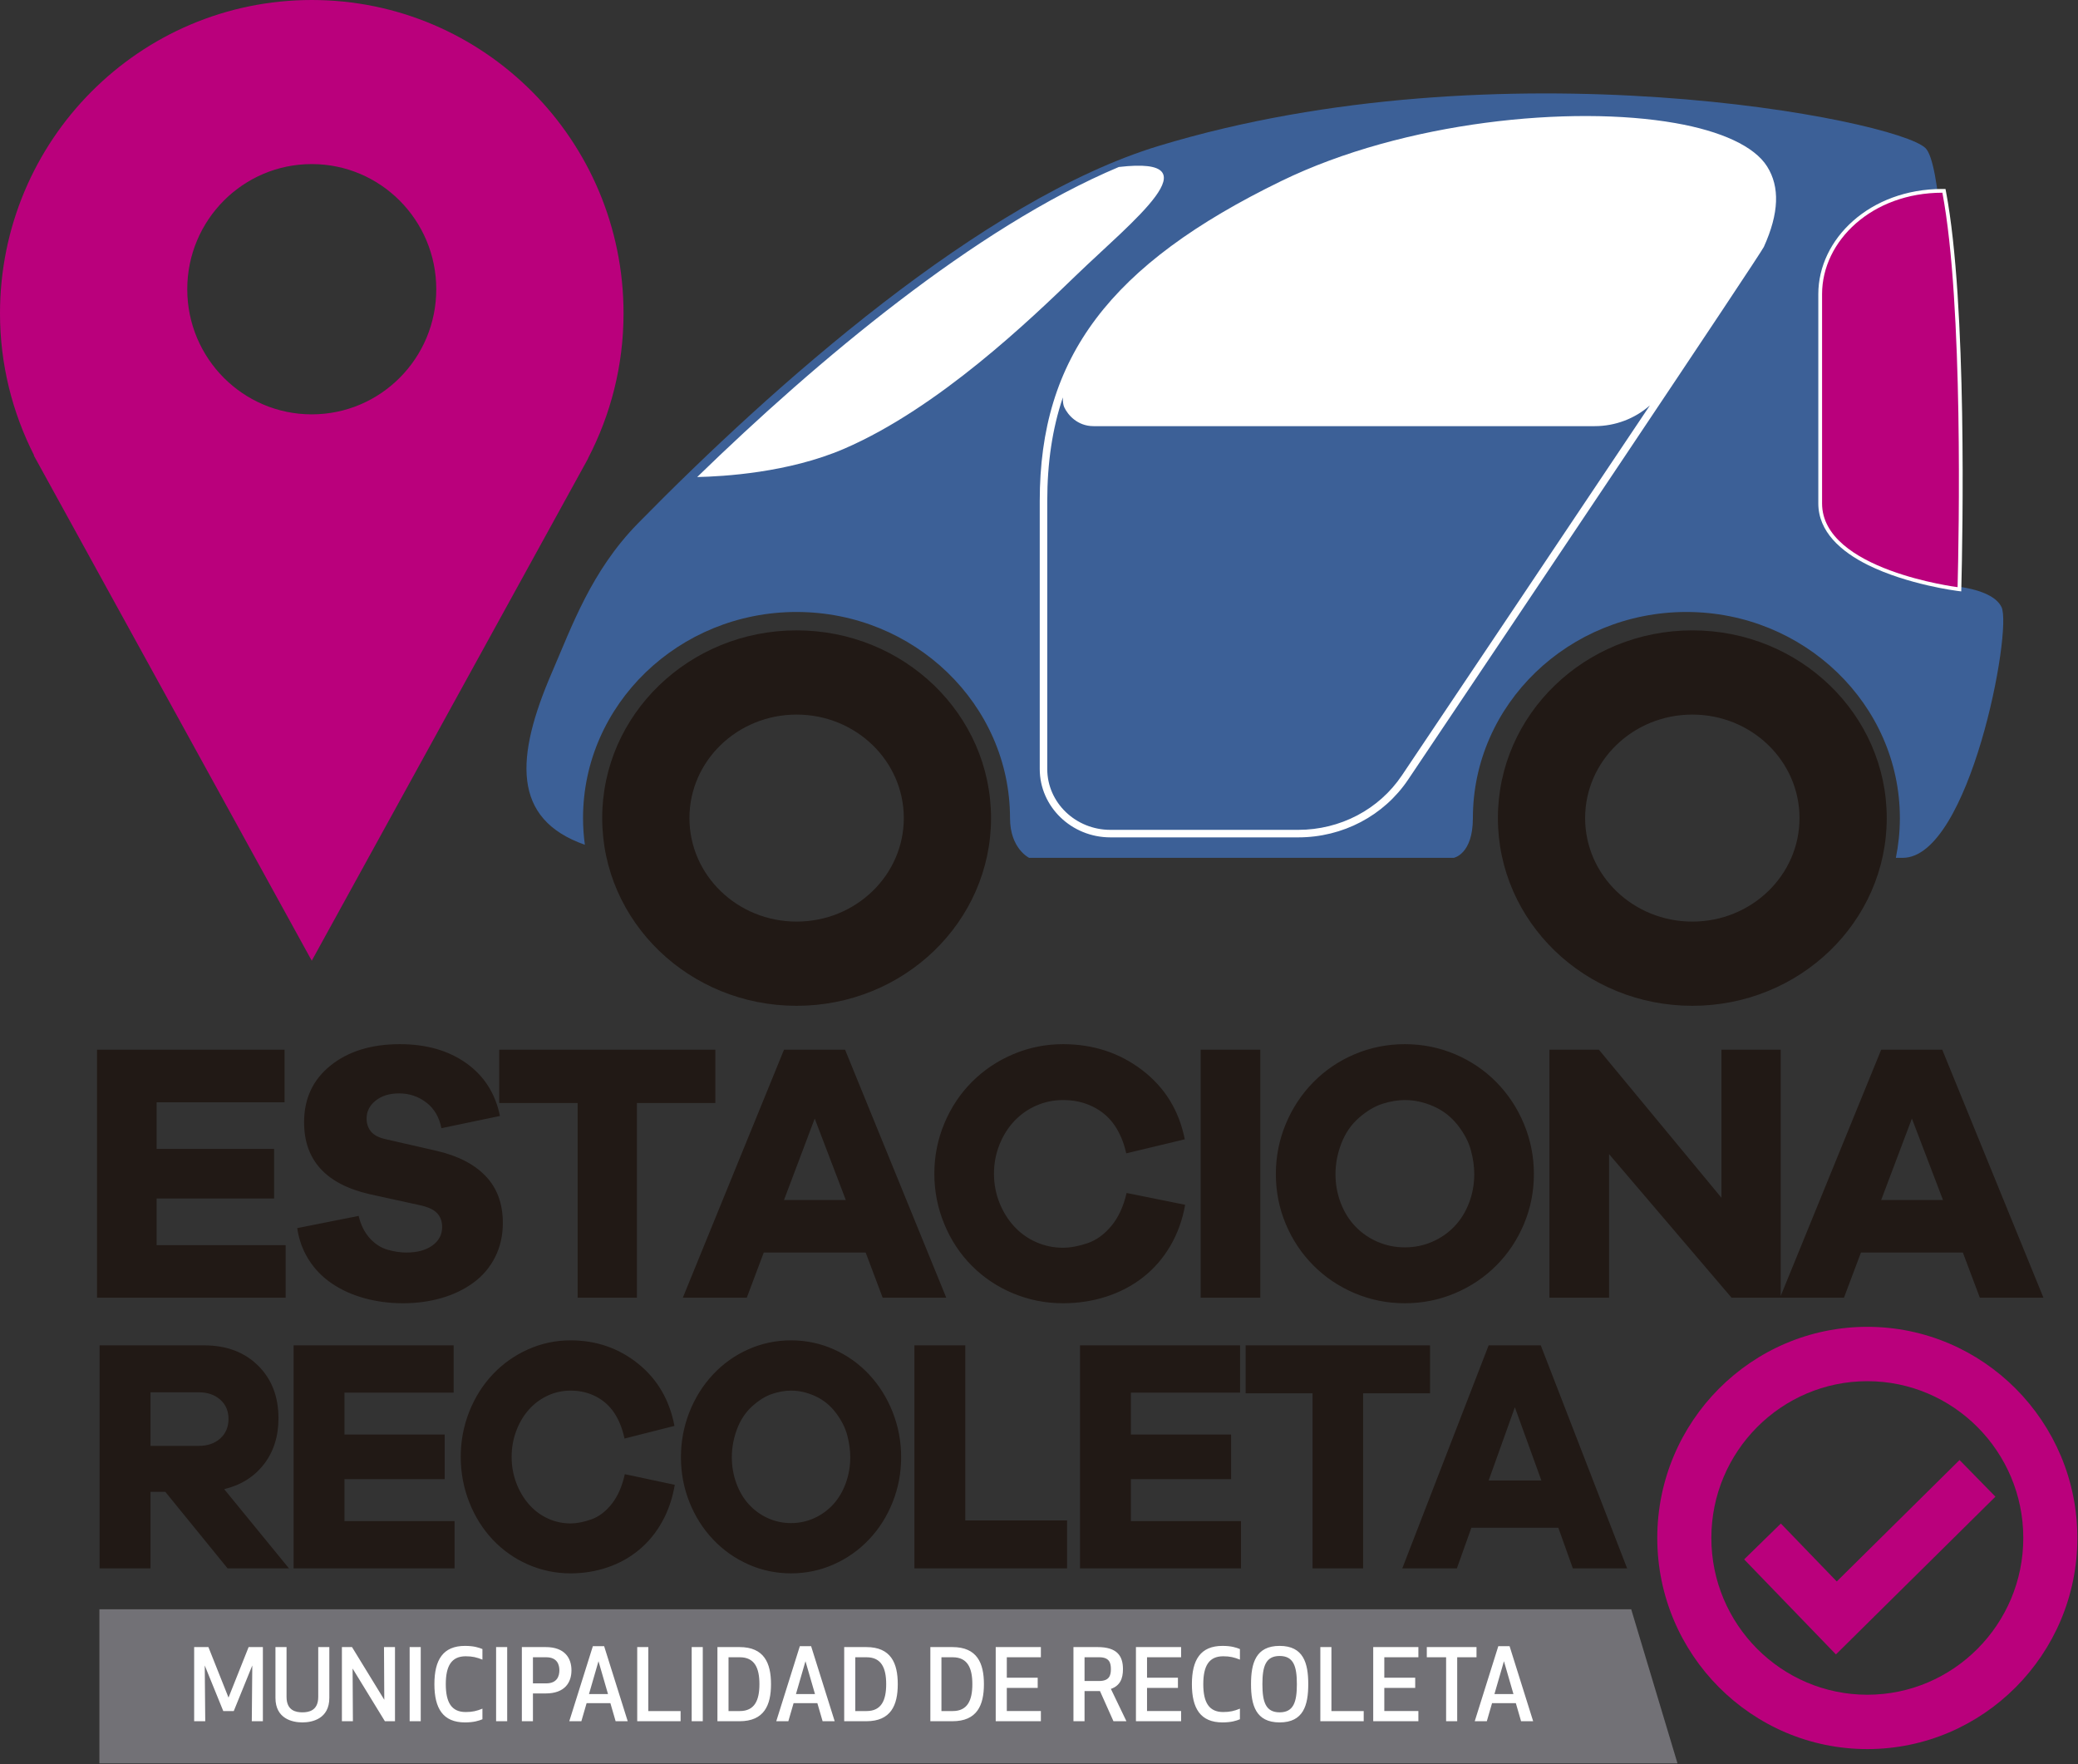 <?xml version="1.0" encoding="UTF-8" standalone="no"?>
<!DOCTYPE svg PUBLIC "-//W3C//DTD SVG 1.1//EN" "http://www.w3.org/Graphics/SVG/1.1/DTD/svg11.dtd">
<svg width="100%" height="100%" viewBox="0 0 2303 1955" version="1.1" xmlns="http://www.w3.org/2000/svg" xmlns:xlink="http://www.w3.org/1999/xlink" xml:space="preserve" xmlns:serif="http://www.serif.com/" style="fill-rule:evenodd;clip-rule:evenodd;stroke-linejoin:round;stroke-miterlimit:2;">
    <rect x="0" y="0" width="2303" height="1955" fill="#333333" stroke="none"/>
    <g transform="matrix(4.167,0,0,4.167,2218.24,324.549)">
        <path d="M0,83.567C-2.552,78.281 -14.372,77.856 -14.372,77.856C-14.372,77.856 -12.325,-30.872 -20.24,-38.513C-28.146,-46.15 -133.284,-66.674 -224.175,-39.074C-271.078,-24.833 -326.819,24.752 -362.674,61.309C-375.068,73.946 -380.235,88.679 -385.5,100.844C-395.277,123.438 -396.284,139.935 -376.781,146.768C-377.096,144.447 -377.268,142.087 -377.268,139.682C-377.268,109.452 -351.796,84.861 -320.49,84.861C-289.179,84.861 -263.705,109.452 -263.705,139.682C-263.705,147.797 -258.627,150.241 -258.627,150.241L-145.678,150.241C-145.678,150.241 -140.6,149.326 -140.6,139.682C-140.6,109.452 -115.131,84.861 -83.823,84.861C-52.508,84.861 -27.035,109.452 -27.035,139.682C-27.035,143.297 -27.41,146.824 -28.103,150.241L-26.258,150.241C-8.509,150.241 2.963,89.691 0,83.567" style="fill:rgb(60,96,151);fill-rule:nonzero;"/>
    </g>
    <path d="M1438.76,927.94C1488.14,927.94 1533.65,904.006 1560.59,863.957C1677.85,689.252 1951.04,281.976 1954.86,273.543C1971.75,236.194 1972.66,207.069 1958.48,184.518C1944.29,161.915 1907.32,145.31 1856.82,136.416C1741.84,116.163 1556.2,134.359 1420.17,200.535C1229.68,293.195 1152.32,396.114 1152.32,555.215L1152.32,852.199C1152.32,893.926 1187.4,927.94 1230.64,927.94L1438.76,927.94ZM1177.95,440.383C1166.2,475.221 1160.65,513.203 1160.65,555.215C1160.65,555.215 1160.65,852.199 1160.65,852.199C1160.65,889.413 1192.08,919.607 1230.64,919.607L1438.76,919.607C1485.33,919.607 1528.27,897.075 1553.67,859.31C1620.78,759.33 1739.08,583.051 1828.55,449.225C1812.05,463.831 1790.24,472.24 1767.34,472.24L1211.94,472.24C1194.21,472.24 1183.51,459.89 1179.53,451.39C1178.28,448.713 1177.81,444.867 1177.95,440.383ZM2156.15,209.392L2152.7,209.392C2072.24,209.392 2015.19,264.779 2015.19,325.929C2015.19,325.929 2015.19,557.863 2015.19,557.863C2015.19,588.982 2040.03,611.189 2070.38,626.201C2114.23,647.894 2169.04,654.788 2169.04,654.788L2173.6,655.362L2173.72,650.761C2175.11,596.631 2180.25,336.725 2156.79,212.784L2156.15,209.392ZM772.673,528.627C801.502,528.019 873.615,523.944 935.41,497.344C1040.21,452.181 1142.6,353.427 1192.56,305.181C1254.83,245.06 1348.79,172.419 1239.96,185.06C1080.54,252.194 904.977,400.123 772.673,528.627Z" style="fill:white;"/>
    <path d="M747.834,1645.41C745.325,1660.41 740.65,1674.06 733.817,1686.35C726.984,1698.65 718.438,1709.04 708.184,1717.52C697.93,1726.01 686.309,1732.46 673.321,1736.89C660.334,1741.31 646.663,1743.53 632.305,1743.53C615.9,1743.53 600.234,1740.27 585.309,1733.76C570.384,1727.24 557.342,1718.08 546.175,1706.27C535.005,1694.47 526.296,1680.57 520.025,1664.59C513.759,1648.61 510.63,1631.88 510.63,1614.43C510.63,1596.96 513.759,1580.31 520.025,1564.44C526.296,1548.59 535.005,1534.75 546.175,1522.95C557.342,1511.14 570.384,1501.92 585.309,1495.28C600.234,1488.64 615.9,1485.32 632.305,1485.32C660.788,1485.32 685.742,1493.93 707.159,1511.14C728.575,1528.36 742.021,1551.35 747.488,1580.12L692.121,1594.14C689.842,1583.31 686.138,1573.97 681.013,1566.1C675.884,1558.24 669.105,1552.09 660.675,1547.66C652.246,1543.24 642.788,1541.02 632.305,1541.02C623.421,1541.02 614.988,1542.87 607.013,1546.56C599.038,1550.25 592.088,1555.4 586.163,1562.04C580.238,1568.68 575.567,1576.56 572.15,1585.65C568.734,1594.75 567.025,1604.34 567.025,1614.43C567.025,1624.51 568.734,1634.1 572.15,1643.2C575.567,1652.29 580.238,1660.23 586.163,1666.99C592.088,1673.75 599.038,1678.98 607.013,1682.66C614.988,1686.35 623.421,1688.2 632.305,1688.2C639.142,1688.2 646.775,1686.72 655.209,1683.77C663.634,1680.82 671.213,1675.1 677.934,1666.62C684.659,1658.13 689.5,1647.13 692.463,1633.61L747.834,1645.41ZM924.028,1495.28C938.953,1501.92 951.999,1511.2 963.166,1523.13C974.332,1535.06 983.045,1548.95 989.312,1564.81C995.578,1580.67 998.712,1597.33 998.712,1614.8C998.712,1632.26 995.578,1648.85 989.312,1664.59C983.045,1680.33 974.332,1694.1 963.166,1705.9C951.999,1717.71 938.953,1726.93 924.028,1733.57C909.103,1740.21 893.324,1743.52 876.691,1743.52C860.057,1743.52 844.274,1740.21 829.353,1733.57C814.428,1726.93 801.382,1717.71 790.216,1705.9C779.053,1694.1 770.337,1680.33 764.07,1664.59C757.803,1648.85 754.67,1632.26 754.67,1614.8C754.67,1597.33 757.803,1580.67 764.07,1564.81C770.337,1548.95 779.053,1535.06 790.216,1523.13C801.382,1511.2 814.428,1501.92 829.353,1495.28C844.274,1488.64 860.057,1485.32 876.691,1485.32C893.324,1485.32 909.103,1488.64 924.028,1495.28ZM1182.6,1738L1013.41,1738L1013.41,1490.85L1069.81,1490.85L1069.81,1684.88L1182.6,1684.88L1182.6,1738ZM503.787,1738L325.374,1738L325.374,1490.85L502.762,1490.85L502.762,1543.24L381.766,1543.24L381.766,1589.71L492.849,1589.71L492.849,1639.14L381.766,1639.14L381.766,1685.62L503.787,1685.62L503.787,1738ZM1375.37,1738L1196.95,1738L1196.95,1490.85L1374.35,1490.85L1374.35,1543.24L1253.35,1543.24L1253.35,1589.71L1364.43,1589.71L1364.43,1639.14L1253.35,1639.14L1253.35,1685.62L1375.37,1685.62L1375.37,1738ZM1743.14,1737.99L1727.07,1692.99L1630.69,1692.99L1614.63,1737.99L1554.13,1737.99L1649.83,1490.85L1707.6,1490.85L1803.3,1737.99L1743.14,1737.99ZM1510.72,1543.97L1510.72,1737.99L1454.67,1737.99L1454.67,1543.97L1380.5,1543.97L1380.5,1490.85L1584.89,1490.85L1584.89,1543.97L1510.72,1543.97ZM252.225,1737.99L183.187,1653.16L166.783,1653.16L166.783,1737.99L110.387,1737.99L110.387,1490.86L226.258,1490.86C250.862,1490.86 270.741,1498.29 285.895,1513.17C301.05,1528.05 308.625,1547.54 308.625,1571.63C308.625,1591.8 303.212,1608.83 292.391,1622.73C281.566,1636.62 266.925,1645.78 248.47,1650.21L320.245,1737.99L252.225,1737.99ZM902.495,1682.3C910.587,1678.61 917.591,1673.5 923.516,1666.99C929.441,1660.47 934.053,1652.66 937.362,1643.57C940.666,1634.47 942.316,1624.88 942.316,1614.79C942.316,1607.17 941.232,1599.18 939.07,1590.82C936.903,1582.45 932.749,1574.15 926.591,1565.92C920.441,1557.68 912.866,1551.47 903.862,1547.29C894.862,1543.11 885.803,1541.02 876.691,1541.02C870.087,1541.02 863.078,1542.25 855.674,1544.71C848.266,1547.17 840.862,1551.78 833.453,1558.55C826.049,1565.3 820.466,1573.79 816.703,1584C812.949,1594.2 811.066,1604.47 811.066,1614.79C811.066,1624.88 812.72,1634.47 816.024,1643.57C819.328,1652.66 823.941,1660.47 829.866,1666.99C835.791,1673.5 842.799,1678.61 850.887,1682.3C858.978,1685.98 867.578,1687.83 876.691,1687.83C885.803,1687.83 894.407,1685.98 902.495,1682.3ZM1678.89,1559.47L1649.83,1640.62L1708.28,1640.62L1678.89,1559.47ZM220.1,1602.25C230.125,1602.25 238.158,1599.49 244.195,1593.95C250.237,1588.42 253.258,1581.23 253.258,1572.38C253.258,1563.52 250.179,1556.39 244.029,1550.98C237.875,1545.57 229.9,1542.87 220.1,1542.87L166.783,1542.87L166.783,1602.25L220.1,1602.25ZM516.838,1178.22C536.596,1192.31 549.013,1211.79 554.084,1236.67L489.2,1250.21C486.8,1237.9 481.192,1228.4 472.38,1221.7C463.567,1215 453.555,1211.65 442.342,1211.65C431.663,1211.65 422.984,1214.32 416.309,1219.65C409.63,1224.98 406.292,1231.61 406.292,1239.54C406.292,1245.29 407.963,1250.13 411.296,1254.11C414.638,1258.06 420.18,1260.87 427.925,1262.51L483.592,1275.23C507.355,1280.7 525.58,1290.06 538.263,1303.32C550.946,1316.58 557.288,1333.88 557.288,1355.2C557.288,1369.15 554.417,1381.8 548.675,1393.14C542.934,1404.49 534.925,1413.93 524.646,1421.44C514.367,1428.96 502.55,1434.63 489.196,1438.46C475.85,1442.29 461.696,1444.2 446.746,1444.2C431.792,1444.2 417.575,1442.36 404.088,1438.67C390.609,1434.98 378.592,1429.58 368.046,1422.47C357.5,1415.36 348.884,1406.54 342.213,1396.02C335.538,1385.49 331.263,1373.8 329.396,1360.94L397.484,1347.41C399.888,1357.53 404.025,1365.8 409.896,1372.23C415.771,1378.65 422.38,1382.89 429.721,1384.94C437.067,1386.99 443.942,1388.01 450.35,1388.01C462.363,1388.01 471.98,1385.42 479.188,1380.22C486.396,1375.03 490.005,1368.19 490.005,1359.71C490.005,1353.43 488.13,1348.3 484.392,1344.34C480.655,1340.37 474.246,1337.43 465.171,1335.51L409.1,1323.21C361.034,1312 337.005,1285.48 337.005,1243.64C337.005,1217.39 346.817,1196.4 366.446,1180.68C386.067,1164.96 411.63,1157.1 443.142,1157.1C472.509,1157.1 497.08,1164.14 516.838,1178.22ZM1612.46,1168.17C1629.94,1175.56 1645.23,1185.88 1658.32,1199.14C1671.39,1212.4 1681.61,1227.85 1688.95,1245.49C1696.3,1263.12 1699.97,1281.65 1699.97,1301.07C1699.97,1320.48 1696.3,1338.93 1688.95,1356.43C1681.61,1373.93 1671.39,1389.25 1658.32,1402.37C1645.23,1415.5 1629.94,1425.75 1612.46,1433.13C1594.97,1440.51 1576.47,1444.2 1556.98,1444.2C1537.49,1444.2 1519,1440.51 1501.51,1433.13C1484.02,1425.75 1468.74,1415.5 1455.65,1402.37C1442.57,1389.25 1432.36,1373.93 1425.01,1356.43C1417.67,1338.93 1414,1320.48 1414,1301.07C1414,1281.65 1417.67,1263.12 1425.01,1245.49C1432.36,1227.85 1442.57,1212.4 1455.65,1199.14C1468.74,1185.88 1484.02,1175.56 1501.51,1168.17C1519,1160.79 1537.49,1157.1 1556.98,1157.1C1576.47,1157.1 1594.97,1160.79 1612.46,1168.17ZM1313.47,1335.1C1310.53,1351.78 1305.06,1366.96 1297.05,1380.63C1289.04,1394.3 1279.03,1405.85 1267.01,1415.29C1255,1424.73 1241.38,1431.9 1226.16,1436.83C1210.94,1441.74 1194.92,1444.2 1178.1,1444.2C1158.87,1444.2 1140.52,1440.58 1123.03,1433.34C1105.54,1426.09 1090.25,1415.91 1077.17,1402.78C1064.08,1389.66 1053.87,1374.21 1046.53,1356.43C1039.18,1338.66 1035.51,1320.07 1035.51,1300.65C1035.51,1281.24 1039.18,1262.72 1046.53,1245.08C1053.87,1227.44 1064.08,1212.06 1077.17,1198.93C1090.25,1185.81 1105.54,1175.56 1123.03,1168.17C1140.52,1160.79 1158.87,1157.1 1178.1,1157.1C1211.47,1157.1 1240.71,1166.67 1265.81,1185.81C1290.91,1204.95 1306.66,1230.52 1313.07,1262.51L1248.19,1278.1C1245.52,1266.06 1241.17,1255.67 1235.17,1246.92C1229.16,1238.17 1221.22,1231.34 1211.34,1226.42C1201.46,1221.5 1190.38,1219.03 1178.1,1219.03C1167.68,1219.03 1157.8,1221.08 1148.46,1225.19C1139.11,1229.29 1130.97,1235.03 1124.03,1242.41C1117.08,1249.8 1111.61,1258.55 1107.6,1268.66C1103.6,1278.78 1101.6,1289.44 1101.6,1300.65C1101.6,1311.87 1103.6,1322.53 1107.6,1332.64C1111.61,1342.76 1117.08,1351.58 1124.03,1359.1C1130.97,1366.62 1139.11,1372.43 1148.46,1376.53C1157.8,1380.63 1167.68,1382.68 1178.1,1382.68C1186.1,1382.68 1195.05,1381.04 1204.93,1377.77C1214.81,1374.48 1223.69,1368.12 1231.56,1358.69C1239.44,1349.26 1245.12,1337.02 1248.59,1321.98L1313.47,1335.1ZM978.234,1438.06L959.409,1388.01L846.463,1388.01L827.638,1438.06L756.751,1438.06L868.897,1163.25L936.58,1163.25L1048.72,1438.06L978.234,1438.06ZM1973.52,1436.12L2084.87,1163.25L2152.56,1163.25L2264.7,1438.06L2194.22,1438.06L2175.39,1388.01L2062.45,1388.01L2043.62,1438.06L1972.73,1438.06L1972.73,1438.06L1919.05,1438.06L1783.28,1278.92L1783.28,1438.06L1717.19,1438.06L1717.19,1163.26L1772.06,1163.26L1907.84,1327.31L1907.84,1163.26L1973.52,1163.26L1973.52,1436.12ZM316.574,1438.06L107.503,1438.06L107.503,1163.26L315.37,1163.26L315.37,1221.5L173.59,1221.5L173.59,1273.17L303.757,1273.17L303.757,1328.13L173.59,1328.13L173.59,1379.81L316.574,1379.81L316.574,1438.06ZM705.886,1222.32L705.886,1438.05L640.199,1438.05L640.199,1222.32L553.286,1222.32L553.286,1163.25L792.799,1163.25L792.799,1222.32L705.886,1222.32ZM1396.78,1163.25L1330.69,1163.25L1330.69,1438.05L1396.78,1438.05L1396.78,1163.25ZM1587.22,1376.12C1596.7,1372.02 1604.91,1366.35 1611.85,1359.1C1618.8,1351.85 1624.2,1343.17 1628.07,1333.06C1631.94,1322.94 1633.88,1312.27 1633.88,1301.07C1633.88,1292.58 1632.62,1283.7 1630.08,1274.4C1627.54,1265.11 1622.67,1255.88 1615.46,1246.72C1608.25,1237.56 1599.37,1230.65 1588.82,1226.01C1578.28,1221.36 1567.66,1219.03 1556.98,1219.03C1549.24,1219.03 1541.03,1220.4 1532.35,1223.13C1523.67,1225.87 1515,1231 1506.32,1238.51C1497.64,1246.03 1491.1,1255.47 1486.69,1266.82C1482.29,1278.16 1480.09,1289.58 1480.09,1301.07C1480.09,1312.27 1482.02,1322.94 1485.89,1333.06C1489.76,1343.17 1495.17,1351.85 1502.11,1359.1C1509.05,1366.35 1517.27,1372.02 1526.74,1376.12C1536.22,1380.22 1546.3,1382.27 1556.98,1382.27C1567.66,1382.27 1577.75,1380.22 1587.22,1376.12ZM2118.91,1239.54L2084.87,1329.77L2153.36,1329.77L2118.91,1239.54ZM902.938,1239.54L868.897,1329.77L937.38,1329.77L902.938,1239.54ZM1098.34,906.559C1098.34,1021.47 1001.87,1114.59 882.866,1114.59C763.887,1114.59 667.403,1021.47 667.403,906.559C667.403,791.684 763.887,698.542 882.866,698.542C1001.87,698.542 1098.34,791.684 1098.34,906.559ZM2091.03,906.559C2091.03,1021.47 1994.56,1114.59 1875.57,1114.59C1756.56,1114.59 1660.09,1021.47 1660.09,906.559C1660.09,791.684 1756.56,698.542 1875.57,698.542C1994.56,698.542 2091.03,791.684 2091.03,906.559ZM882.866,791.872C817.257,791.872 764.087,843.213 764.087,906.559C764.087,969.917 817.257,1021.26 882.866,1021.26C948.503,1021.26 1001.67,969.917 1001.67,906.559C1001.67,843.213 948.503,791.872 882.866,791.872ZM1875.57,791.872C1809.94,791.872 1756.76,843.213 1756.76,906.559C1756.76,969.917 1809.94,1021.26 1875.57,1021.26C1941.18,1021.26 1994.35,969.917 1994.35,906.559C1994.35,843.213 1941.18,791.872 1875.57,791.872Z" style="fill:rgb(33,25,21);fill-rule:nonzero;"/>
    <g transform="matrix(-4.167,0,0,4.167,110.151,1783.3)">
        <path d="M-419.725,40.994L0,40.994L0,0L-407.409,0L-419.725,40.994Z" style="fill:rgb(114,113,118);fill-rule:nonzero;"/>
    </g>
    <path d="M305.282,1881.53L305.282,1825.22L317.574,1825.22L317.574,1880.44C317.574,1895.88 328.328,1897.53 335.136,1897.53C341.94,1897.53 352.695,1895.88 352.695,1880.44L352.695,1825.22L364.99,1825.22L364.99,1881.53C364.99,1904.54 346.332,1908.7 335.136,1908.7C323.945,1908.7 305.282,1904.54 305.282,1881.53ZM515.351,1823.9C525.117,1823.9 530.717,1825.77 534.667,1827.41L534.667,1839.13C528.413,1836.61 523.584,1835.41 516.122,1835.41C500.426,1835.41 494.059,1846.04 494.059,1866.3C494.059,1886.57 500.426,1897.2 516.122,1897.2C523.584,1897.2 528.413,1896 534.667,1893.47L534.667,1905.2C530.717,1906.84 525.117,1908.7 515.351,1908.7C490.984,1908.7 481.434,1893.26 481.434,1866.3C481.434,1839.35 490.984,1823.9 515.351,1823.9ZM1354.86,1823.9C1364.63,1823.9 1370.23,1825.77 1374.18,1827.41L1374.18,1839.13C1367.92,1836.61 1363.1,1835.41 1355.63,1835.41C1339.93,1835.41 1333.57,1846.04 1333.57,1866.3C1333.57,1886.57 1339.93,1897.2 1355.63,1897.2C1363.1,1897.2 1367.92,1896 1374.18,1893.47L1374.18,1905.2C1370.23,1906.84 1364.63,1908.7 1354.86,1908.7C1330.5,1908.7 1320.95,1893.26 1320.95,1866.3C1320.95,1839.35 1330.5,1823.9 1354.86,1823.9ZM1386.47,1866.3C1386.47,1843.07 1391.74,1823.9 1418.19,1823.9C1444.64,1823.9 1449.91,1843.07 1449.91,1866.3C1449.91,1889.53 1444.64,1908.7 1418.19,1908.7C1391.74,1908.7 1386.47,1889.53 1386.47,1866.3ZM1679.96,1887.34L1653.61,1887.34L1647.8,1907.39L1634.41,1907.39L1660.53,1824.23L1673.04,1824.23L1699.16,1907.39L1685.78,1907.39L1679.96,1887.34ZM676.471,1887.34L650.125,1887.34L644.308,1907.39L630.921,1907.39L657.046,1824.23L669.554,1824.23L695.679,1907.39L682.287,1907.39L676.471,1887.34ZM905.857,1887.34L879.516,1887.34L873.699,1907.39L860.312,1907.39L886.432,1824.23L898.941,1824.23L925.066,1907.39L911.674,1907.39L905.857,1887.34ZM426.561,1907.39L390.777,1848.99L391.111,1907.39L378.927,1907.39L378.927,1825.22L390.123,1825.22L425.898,1883.61L425.573,1825.22L437.757,1825.22L437.757,1907.39L426.561,1907.39ZM935.603,1907.39L935.603,1825.22L960.078,1825.22C987.403,1825.22 994.974,1842.97 994.974,1866.3C994.974,1889.64 987.403,1907.39 960.078,1907.39L935.603,1907.39ZM795.115,1907.39L795.115,1825.22L819.59,1825.22C846.919,1825.22 854.49,1842.97 854.49,1866.3C854.49,1889.64 846.919,1907.39 819.59,1907.39L795.115,1907.39ZM1475.59,1896.11L1511.37,1896.11L1511.37,1907.39L1463.3,1907.39L1463.3,1825.22L1475.59,1825.22L1475.59,1896.11ZM259.076,1896.11L247.443,1896.11L226.918,1845.6L227.468,1907.39L215.176,1907.39L215.176,1825.22L230.98,1825.22L253.26,1881.2L275.539,1825.22L291.343,1825.22L291.343,1907.39L279.051,1907.39L279.601,1845.6L259.076,1896.11ZM718.51,1896.11L754.285,1896.11L754.285,1907.39L706.219,1907.39L706.219,1825.22L718.51,1825.22L718.51,1896.11ZM1031.09,1907.39L1031.09,1825.22L1055.56,1825.22C1082.89,1825.22 1090.46,1842.97 1090.46,1866.3C1090.46,1889.64 1082.89,1907.39 1055.56,1907.39L1031.09,1907.39ZM590.646,1907.39L578.354,1907.39L578.354,1825.22L604.8,1825.22C625.983,1825.22 633.337,1837.49 633.337,1850.96C633.337,1864.44 625.983,1876.6 604.8,1876.6L590.646,1876.6L590.646,1907.39ZM1568.44,1870.47L1534.2,1870.47L1534.2,1896.1L1571.96,1896.1L1571.96,1907.39L1521.91,1907.39L1521.91,1825.22L1571.96,1825.22L1571.96,1836.5L1534.2,1836.5L1534.2,1859.18L1568.44,1859.18L1568.44,1870.47ZM1150.06,1870.47L1115.82,1870.47L1115.82,1896.1L1153.58,1896.1L1153.58,1907.39L1103.53,1907.39L1103.53,1825.22L1153.58,1825.22L1153.58,1836.5L1115.82,1836.5L1115.82,1859.18L1150.06,1859.18L1150.06,1870.47ZM1305.48,1870.47L1271.23,1870.47L1271.23,1896.1L1308.99,1896.1L1308.99,1907.39L1258.94,1907.39L1258.94,1825.22L1308.99,1825.22L1308.99,1836.5L1271.23,1836.5L1271.23,1859.18L1305.48,1859.18L1305.48,1870.47ZM1201.98,1907.39L1189.68,1907.39L1189.68,1825.22L1216.46,1825.22C1237.76,1825.22 1244.56,1834.75 1244.56,1849.65C1244.56,1860.28 1241.27,1868.06 1231.17,1871.56L1248.4,1907.39L1234.02,1907.39L1219.09,1873.98L1201.98,1873.98L1201.98,1907.39ZM1614.98,1836.5L1614.98,1907.39L1602.69,1907.39L1602.69,1836.5L1581.29,1836.5L1581.29,1825.22L1636.38,1825.22L1636.38,1836.5L1614.98,1836.5ZM778.867,1825.22L766.576,1825.22L766.576,1907.38L778.867,1907.38L778.867,1825.22ZM562.105,1825.22L549.813,1825.22L549.813,1907.38L562.105,1907.38L562.105,1825.22ZM466.292,1825.22L454.001,1825.22L454.001,1907.38L466.292,1907.38L466.292,1825.22ZM1399.09,1866.3C1399.09,1885.81 1402.61,1897.53 1418.19,1897.53C1433.78,1897.53 1437.29,1885.81 1437.29,1866.3C1437.29,1846.8 1433.78,1835.08 1418.19,1835.08C1402.61,1835.08 1399.09,1846.8 1399.09,1866.3ZM947.895,1896.11L960.403,1896.11C976.87,1896.11 982.141,1884.16 982.141,1866.3C982.141,1848.44 976.87,1836.51 960.403,1836.51L947.895,1836.51L947.895,1896.11ZM807.406,1896.11L819.915,1896.11C836.385,1896.11 841.652,1884.16 841.652,1866.3C841.652,1848.44 836.385,1836.51 819.915,1836.51L807.406,1836.51L807.406,1896.11ZM1043.38,1896.11L1055.89,1896.11C1072.36,1896.11 1077.63,1884.16 1077.63,1866.3C1077.63,1848.44 1072.36,1836.51 1055.89,1836.51L1043.38,1836.51L1043.38,1896.11ZM892.687,1840.88L882.149,1877.26L903.224,1877.26L892.687,1840.88ZM663.3,1840.88L652.762,1877.26L673.833,1877.26L663.3,1840.88ZM1666.79,1840.88L1656.25,1877.26L1677.32,1877.26L1666.79,1840.88ZM590.646,1865.43L605.35,1865.43C617.642,1865.43 619.946,1857.1 619.946,1850.96C619.946,1844.83 617.642,1836.51 605.35,1836.51L590.646,1836.51L590.646,1865.43ZM1201.98,1862.8L1218.22,1862.8C1229.63,1862.8 1231.17,1856.33 1231.17,1849.65C1231.17,1842.86 1229.63,1836.5 1218.22,1836.5L1201.98,1836.5L1201.98,1862.8Z" style="fill:white;fill-rule:nonzero;"/>
    <path d="M2069.51,1938.26C1941.15,1938.26 1836.72,1833.3 1836.72,1704.3C1836.72,1575.29 1941.15,1470.33 2069.51,1470.33C2197.87,1470.33 2302.3,1575.29 2302.3,1704.3C2302.3,1833.3 2197.87,1938.26 2069.51,1938.26ZM2069.51,1530.57C1974.19,1530.57 1896.65,1608.5 1896.65,1704.3C1896.65,1800.09 1974.19,1878.03 2069.51,1878.03C2164.82,1878.03 2242.37,1800.09 2242.37,1704.3C2242.37,1608.5 2164.82,1530.57 2069.51,1530.57ZM2035.64,1752.51C2081.17,1707.49 2126.35,1662.79 2171.72,1617.93C2184.96,1631.47 2198.1,1644.87 2211.49,1658.54C2152.54,1716.83 2093.72,1775.01 2034.72,1833.36C2000.8,1798.24 1967.02,1763.26 1932.99,1728.04C1946.6,1714.74 1960.07,1701.59 1973.67,1688.32C1994.35,1709.75 2014.9,1731.03 2035.64,1752.51ZM691.05,347.262C691.05,155.483 536.362,-0 345.517,-0C154.7,-0 -0,155.483 -0,347.262C-0,403.971 13.783,457.342 37.788,504.629L37.425,504.629L40.221,509.712C41.487,512.117 42.804,514.467 44.133,516.833L345.517,1064.61L647.454,515.946C648.458,514.1 649.496,512.271 650.483,510.404L651.883,507.892L651.708,507.892C676.725,459.817 691.05,405.258 691.05,347.262ZM2152.7,213.558C2074.86,213.558 2019.36,266.771 2019.36,325.929L2019.36,557.863C2019.36,631.8 2169.55,650.654 2169.55,650.654C2170.94,596.633 2176.11,337.25 2152.7,213.558ZM345.517,459.171C269.325,459.171 207.537,397.092 207.537,320.508C207.537,243.921 269.325,181.825 345.517,181.825C421.712,181.825 483.504,243.921 483.504,320.508C483.504,397.092 421.712,459.171 345.517,459.171Z" style="fill:rgb(186,0,124);"/>
</svg>
